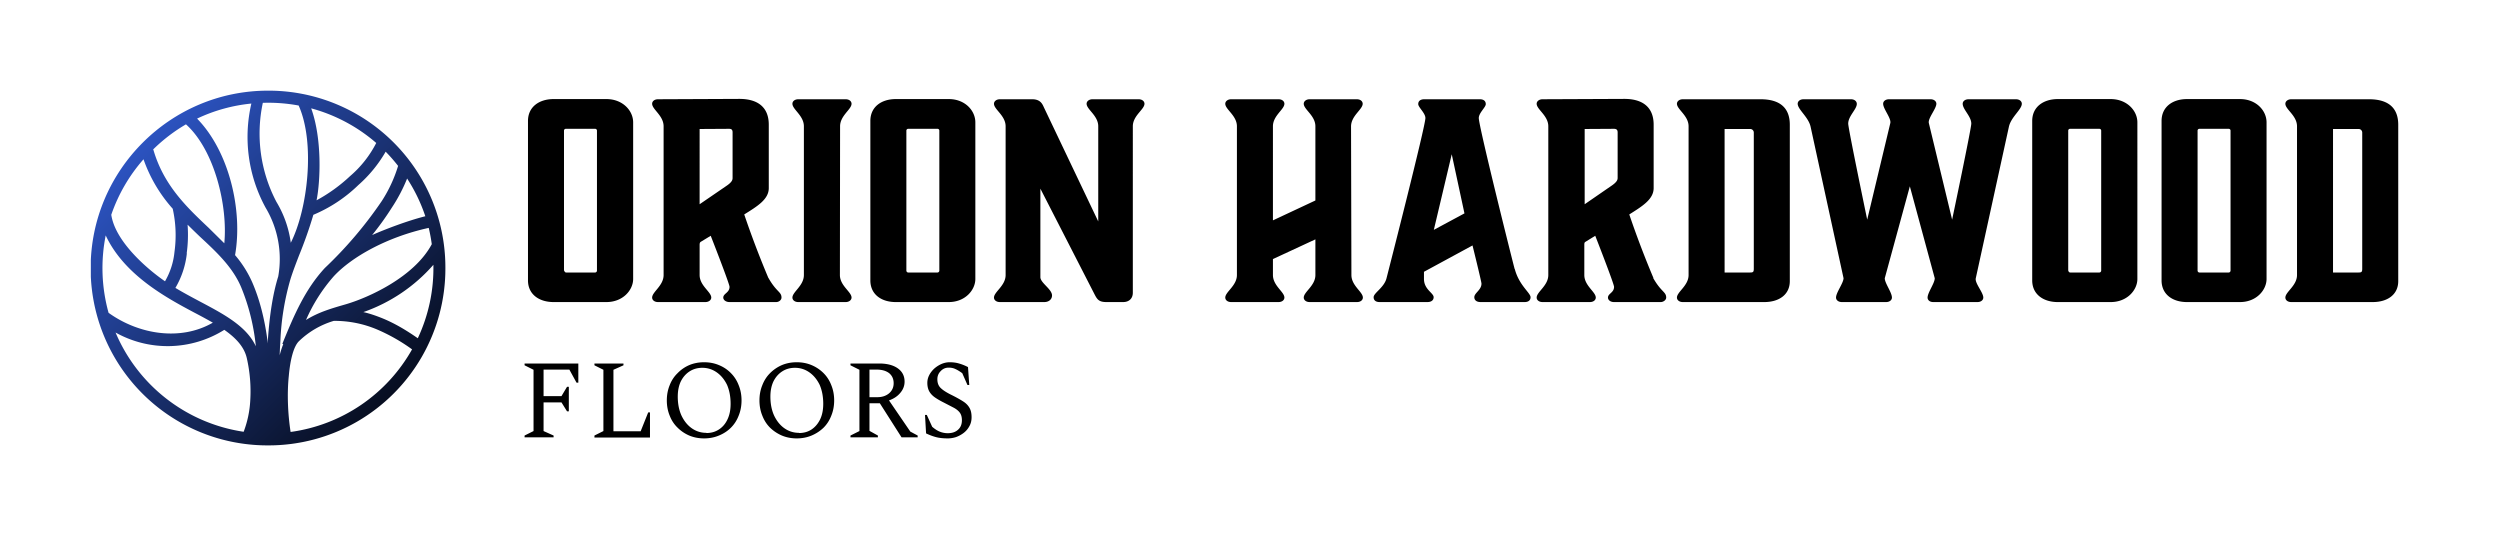 <svg xmlns="http://www.w3.org/2000/svg" viewBox="0 0 13.954 2.993"><path d="M3.09 1.686h.295c.092 0 .149-.067.149-.129V.683c0-.066-.059-.13-.149-.13H3.09c-.08 0-.143.043-.143.122v.89c0 .078.062.121.143.121m.058-.175V.729a.01.01 0 0 1 .01-.01h.164a.01.01 0 0 1 .01.01v.782c0 .004-.004.01-.01.01H3.16c-.006 0-.01-.006-.01-.01m.919-.792c.015 0 .02.006.02.02v.254c0 .01-.002.023-.035.045l-.149.102V.72m.384.832a5.232 5.232 0 0 1-.135-.355c.07-.044.137-.083.137-.147V.696c0-.099-.063-.144-.164-.144l-.454.002c-.021 0-.033.012-.033.025 0 .032.064.066.064.126v.83c0 .06-.064.094-.064.126 0 .013.012.025.033.025h.264c.02 0 .033-.012.033-.025 0-.032-.065-.066-.065-.126v-.168c0-.01.002-.014.006-.017l.056-.034s.105.268.105.285c0 .033-.035.037-.035.06 0 .013.014.025.035.025h.26c.016 0 .03-.012.03-.025 0-.033-.028-.03-.073-.11m.4-.846c0-.06.064-.094.064-.126 0-.013-.012-.025-.033-.025h-.264c-.021 0-.033.012-.033.025 0 .032.064.066.064.126v.83c0 .06-.064.094-.064.126 0 .013.012.025.033.025h.264c.02 0 .033-.012.033-.025 0-.032-.065-.066-.065-.126M5 1.686h.296c.091 0 .148-.067.148-.129V.683c0-.066-.058-.13-.148-.13h-.296c-.08 0-.142.043-.142.122v.89c0 .078.061.121.142.121m.059-.175V.729a.01.01 0 0 1 .01-.01h.164a.01.01 0 0 1 .01.01v.782c0 .004-.004.01-.01.01h-.164c-.006 0-.01-.006-.01-.01m.77.175c.025 0 .043-.015.043-.037 0-.035-.065-.07-.065-.102v-.494l.303.591c.014.027.024.042.065.042h.094c.033 0 .054-.02.054-.052V.705c0-.06.065-.094.065-.126 0-.013-.012-.025-.033-.025h-.257c-.02 0-.033.012-.033.025 0 .032.065.066.065.126v.531L5.827.6c-.009-.02-.02-.046-.066-.046h-.18c-.02 0-.033.012-.033.025 0 .032.065.066.065.126v.83c0 .06-.065.094-.065.126 0 .013.012.025.033.025m1.96-.98c0-.06.065-.095.065-.127 0-.013-.012-.025-.033-.025H7.31c-.02 0-.033.012-.033.025 0 .032.065.066.065.126v.414l-.237.111V.705c0-.06.064-.094.064-.126 0-.013-.012-.025-.033-.025h-.264c-.02 0-.033.012-.033.025 0 .032.065.066.065.126v.83c0 .06-.065.094-.065.126 0 .013.012.025.033.025h.264c.021 0 .033-.012.033-.025 0-.032-.064-.066-.064-.126v-.089l.237-.11v.199c0 .06-.065.094-.065.126 0 .013.012.025.033.025h.264c.021 0 .033-.012.033-.025 0-.032-.064-.066-.064-.126m.46-.252.1-.422.071.33m.28.31c-.016-.06-.2-.796-.2-.842 0-.029.039-.06.039-.078 0-.017-.012-.027-.033-.027h-.31c-.022 0-.034.01-.034.027 0 .018.04.05.04.078 0 .046-.205.847-.217.894-.013.052-.072.082-.072.106 0 .017.012.027.033.027h.267c.024 0 .035-.012.035-.027 0-.024-.054-.043-.054-.102v-.04l.271-.147s.05.202.05.213c0 .036-.04.052-.04.076 0 .015.011.027.035.027h.246c.021 0 .033-.01.033-.027 0-.024-.064-.066-.088-.157m.553-.783c.015 0 .021.006.021.02v.254c0 .01-.003.023-.036.045l-.148.102V.72m.384.832a5.232 5.232 0 0 1-.135-.355c.069-.044.136-.083.136-.147V.696c0-.099-.063-.144-.163-.144L8.61.554c-.02 0-.033.012-.033.025 0 .032.065.066.065.126v.83c0 .06-.065.094-.065.126 0 .013.012.025.033.025h.264c.021 0 .033-.012.033-.025 0-.032-.064-.066-.064-.126v-.168c0-.01.001-.014.006-.017l.055-.034s.105.268.105.285c0 .033-.034.037-.034.06 0 .013.013.025.034.025h.26c.016 0 .031-.012.031-.025 0-.033-.028-.03-.073-.11m.399-.03V.72h.142a.02.02 0 0 1 .021.02V1.5c0 .018-.004.021-.02.021m.079.165c.08 0 .142-.04.142-.117V.696c0-.091-.052-.142-.163-.142h-.434c-.02 0-.033.012-.033.025 0 .032.065.066.065.126v.83c0 .06-.065.094-.065.126 0 .013.012.025.033.025m1.373-.999c-.006-.027.042-.08.042-.108 0-.013-.012-.025-.033-.025h-.231c-.021 0-.033.012-.033.025 0 .029.046.081.04.108l-.129.539s-.106-.509-.106-.536c0-.042.048-.08.048-.11 0-.014-.012-.026-.033-.026h-.264c-.021 0-.033.012-.033.025 0 .032.06.074.072.128l.184.846c-.001.028-.042.08-.042.108 0 .013.012.025.033.025h.246c.021 0 .033-.012.033-.025 0-.029-.04-.08-.04-.108l.14-.513.139.513c0 .028-.04.08-.04.108 0 .013.011.025.032.025h.246c.021 0 .033-.012.033-.025 0-.029-.048-.08-.042-.108l.185-.846c.012-.054.072-.096.072-.128 0-.013-.012-.025-.033-.025h-.264c-.021 0-.033.012-.033.025 0 .032.048.07.048.111 0 .027-.107.536-.107.536m.59.46h.295c.092 0 .149-.067.149-.129V.683c0-.066-.059-.13-.149-.13h-.295c-.08 0-.143.043-.143.122v.89c0 .078.062.121.143.121m.058-.175V.729a.01.01 0 0 1 .01-.01h.164a.01.01 0 0 1 .01.01v.782c0 .004-.004.01-.01.01h-.163c-.006 0-.01-.006-.01-.01m.662.175h.296c.091 0 .148-.067.148-.129V.683c0-.066-.058-.13-.148-.13h-.296c-.08 0-.142.043-.142.122v.89c0 .078.061.121.142.121m.059-.175V.729a.01.01 0 0 1 .01-.01h.164a.01.01 0 0 1 .01.01v.782c0 .004-.004.01-.01.01h-.164c-.006 0-.01-.006-.01-.01m.756.01V.72h.142a.02.02 0 0 1 .021.02V1.5c0 .018-.004.021-.02.021m.079.165c.08 0 .142-.04.142-.117V.696c0-.091-.052-.142-.163-.142h-.434c-.02 0-.033.012-.033.025 0 .032.065.066.065.126v.83c0 .06-.065.094-.065.126 0 .013.012.025.033.025M2.928 2.441v-.01l.05-.025v-.342l-.05-.025v-.01h.3v.107h-.01l-.04-.073h-.144v.148h.1l.031-.052h.01v.137h-.01l-.031-.05h-.1v.16l.056.025v.01h-.162m.39 0v-.01l.05-.025v-.342l-.05-.025v-.01h.162v.01l-.056.025v.343h.152l.042-.105h.01v.14h-.31m.612.005q-.045 0-.083-.016-.037-.016-.065-.044-.029-.028-.044-.067-.016-.039-.016-.085 0-.046.016-.085.015-.039.044-.067.028-.029.065-.045.038-.016.083-.016.045 0 .083.016.039.016.067.045.028.028.043.067.016.039.016.085 0 .046-.016.085-.015.039-.043.067-.028.028-.067.044-.038.016-.083.016m.013-.03q.04 0 .07-.02.031-.02.048-.057.017-.036.017-.086 0-.06-.02-.106-.022-.045-.058-.07-.036-.025-.08-.025-.04 0-.071.02-.031.02-.049.056-.017.036-.017.085 0 .06.021.106.022.046.058.071.036.025.081.025m.504.031q-.045 0-.083-.016-.037-.016-.066-.044-.028-.028-.043-.067-.016-.039-.016-.085 0-.046.016-.085.015-.039.043-.067.029-.029.066-.045.038-.016.083-.016.045 0 .083.016.038.016.067.045.028.028.043.067.016.039.016.085 0 .046-.016.085-.015.039-.043.067-.029.028-.067.044-.038.016-.083.016m.013-.03q.04 0 .07-.02.03-.02.048-.057.017-.036.017-.086 0-.06-.02-.106-.022-.045-.058-.07-.036-.025-.08-.025-.04 0-.071.02-.031.02-.049.056-.017.036-.017.085 0 .06.021.106.022.046.058.071.036.025.081.025m.287.025v-.01l.05-.025v-.342l-.05-.025v-.01h.16q.066 0 .104.027.038.027.038.074 0 .035-.024.063-.023.028-.063.042l.119.174.041.022v.01h-.09l-.121-.19h-.058v.154l.047.026v.01h-.153m.146-.378h-.04v.154h.044q.04 0 .066-.022.025-.022.025-.056 0-.035-.025-.056-.026-.02-.07-.02m.397.384q-.038 0-.065-.007-.027-.007-.056-.021l-.006-.103h.01l.03.066q.023.02.044.028.021.008.043.008.037 0 .058-.02.021-.019.021-.052 0-.027-.012-.043-.012-.016-.035-.028l-.054-.028q-.03-.015-.05-.029-.02-.014-.031-.033-.011-.02-.011-.048 0-.022.01-.042.01-.02.028-.037.018-.016.04-.026.023-.01.046-.01.03 0 .053.007.025.007.05.02l.007.1H5.4l-.029-.066q-.022-.016-.038-.023-.016-.008-.038-.008-.027 0-.045.02-.018.018-.018.045 0 .032.02.05.019.018.06.038.038.019.063.035.024.015.036.036.012.02.012.053 0 .029-.013.051-.012.022-.032.037t-.043.023q-.023.007-.045.007"/><g clip-path="url(&quot;#a&quot;)" transform="translate(2.887 .552)"><g clip-path="url(&quot;#b&quot;)"><path d="M-1.844.862a.483.483 0 0 1-.064.193c.045.027.092.052.137.076.136.072.26.138.312.25a1.172 1.172 0 0 0-.082-.33C-1.588.94-1.676.857-1.77.77a4.467 4.467 0 0 1-.07-.068.743.743 0 0 1-.005.16m1.258.536a1.01 1.01 0 0 0-.193-.11.608.608 0 0 0-.244-.049.474.474 0 0 0-.195.114c-.029.029-.048.102-.056.193-.01.096-.006.209.01.313a.92.92 0 0 0 .678-.461Zm.119-.472a.923.923 0 0 1-.391.264c.036.008.07.02.105.034.074.03.14.071.199.112a.92.92 0 0 0 .087-.41ZM-.494.72c-.233.051-.43.162-.53.27a.933.933 0 0 0-.155.244c.07-.044.144-.065.22-.087.122-.035.383-.15.482-.336A.926.926 0 0 0-.494.72Zm-.12-.277A.907.907 0 0 1-.7.607 1.586 1.586 0 0 1-.81.76C-.743.73-.613.68-.513.655A.923.923 0 0 0-.615.444Zm-.12-.149a.737.737 0 0 1-.153.187.81.81 0 0 1-.251.166 2.38 2.38 0 0 1-.08.227c-.018.047-.035.091-.048.133a1.443 1.443 0 0 0-.056.344 2.631 2.631 0 0 0-.004.08.456.456 0 0 1 .02-.062l-.005-.002c.065-.16.127-.304.237-.423A2.271 2.271 0 0 0-.756.57.772.772 0 0 0-.665.374a.93.93 0 0 0-.07-.08ZM-1.15.053c.062.172.051.408.03.513A.902.902 0 0 0-.933.431.606.606 0 0 0-.787.246a.921.921 0 0 0-.362-.193Zm-.27-.031a.82.82 0 0 0 .076.553.592.592 0 0 1 .08.228c.094-.185.138-.556.044-.766a.927.927 0 0 0-.2-.015Zm-.367.088c.18.184.256.514.212.762a.616.616 0 0 1 .096.152c.039.09.07.202.087.341v-.017c.01-.147.029-.264.058-.357a.558.558 0 0 0-.07-.383.823.823 0 0 1-.08-.582.917.917 0 0 0-.303.084Zm-.245.17c.057.201.187.324.31.44l.087.086c.02-.208-.054-.52-.214-.664A.927.927 0 0 0-2.03.28Zm-.234.366c.022.152.205.307.3.372a.403.403 0 0 0 .053-.165.678.678 0 0 0-.01-.24.82.82 0 0 1-.163-.276.922.922 0 0 0-.18.31Zm-.015.548c.167.12.4.16.582.055a3.148 3.148 0 0 0-.105-.057c-.154-.082-.39-.209-.493-.43a.931.931 0 0 0 .016.432Zm.754.664a.576.576 0 0 0 .037-.178.833.833 0 0 0-.019-.231c-.014-.065-.062-.115-.126-.16a.595.595 0 0 1-.607.015.924.924 0 0 0 .715.554Zm.136-1.904a.987.987 0 0 1 .99.99.987.987 0 0 1-.99.99.987.987 0 0 1-.99-.99c0-.545.444-.99.99-.99Z" fill="url(#c)" fill-rule="evenodd"/></g></g><defs><clipPath id="a"><path d="M-2.38-.046H-.4v1.98h-1.98Z"/></clipPath><clipPath id="b"><path d="M-2.38-.046H-.4v1.98h-1.98Z"/></clipPath><linearGradient id="c" x1="0" x2="1" y1="0" y2="1"><stop stop-color="#3361e1" offset="0"/><stop offset="1"/></linearGradient></defs></svg>